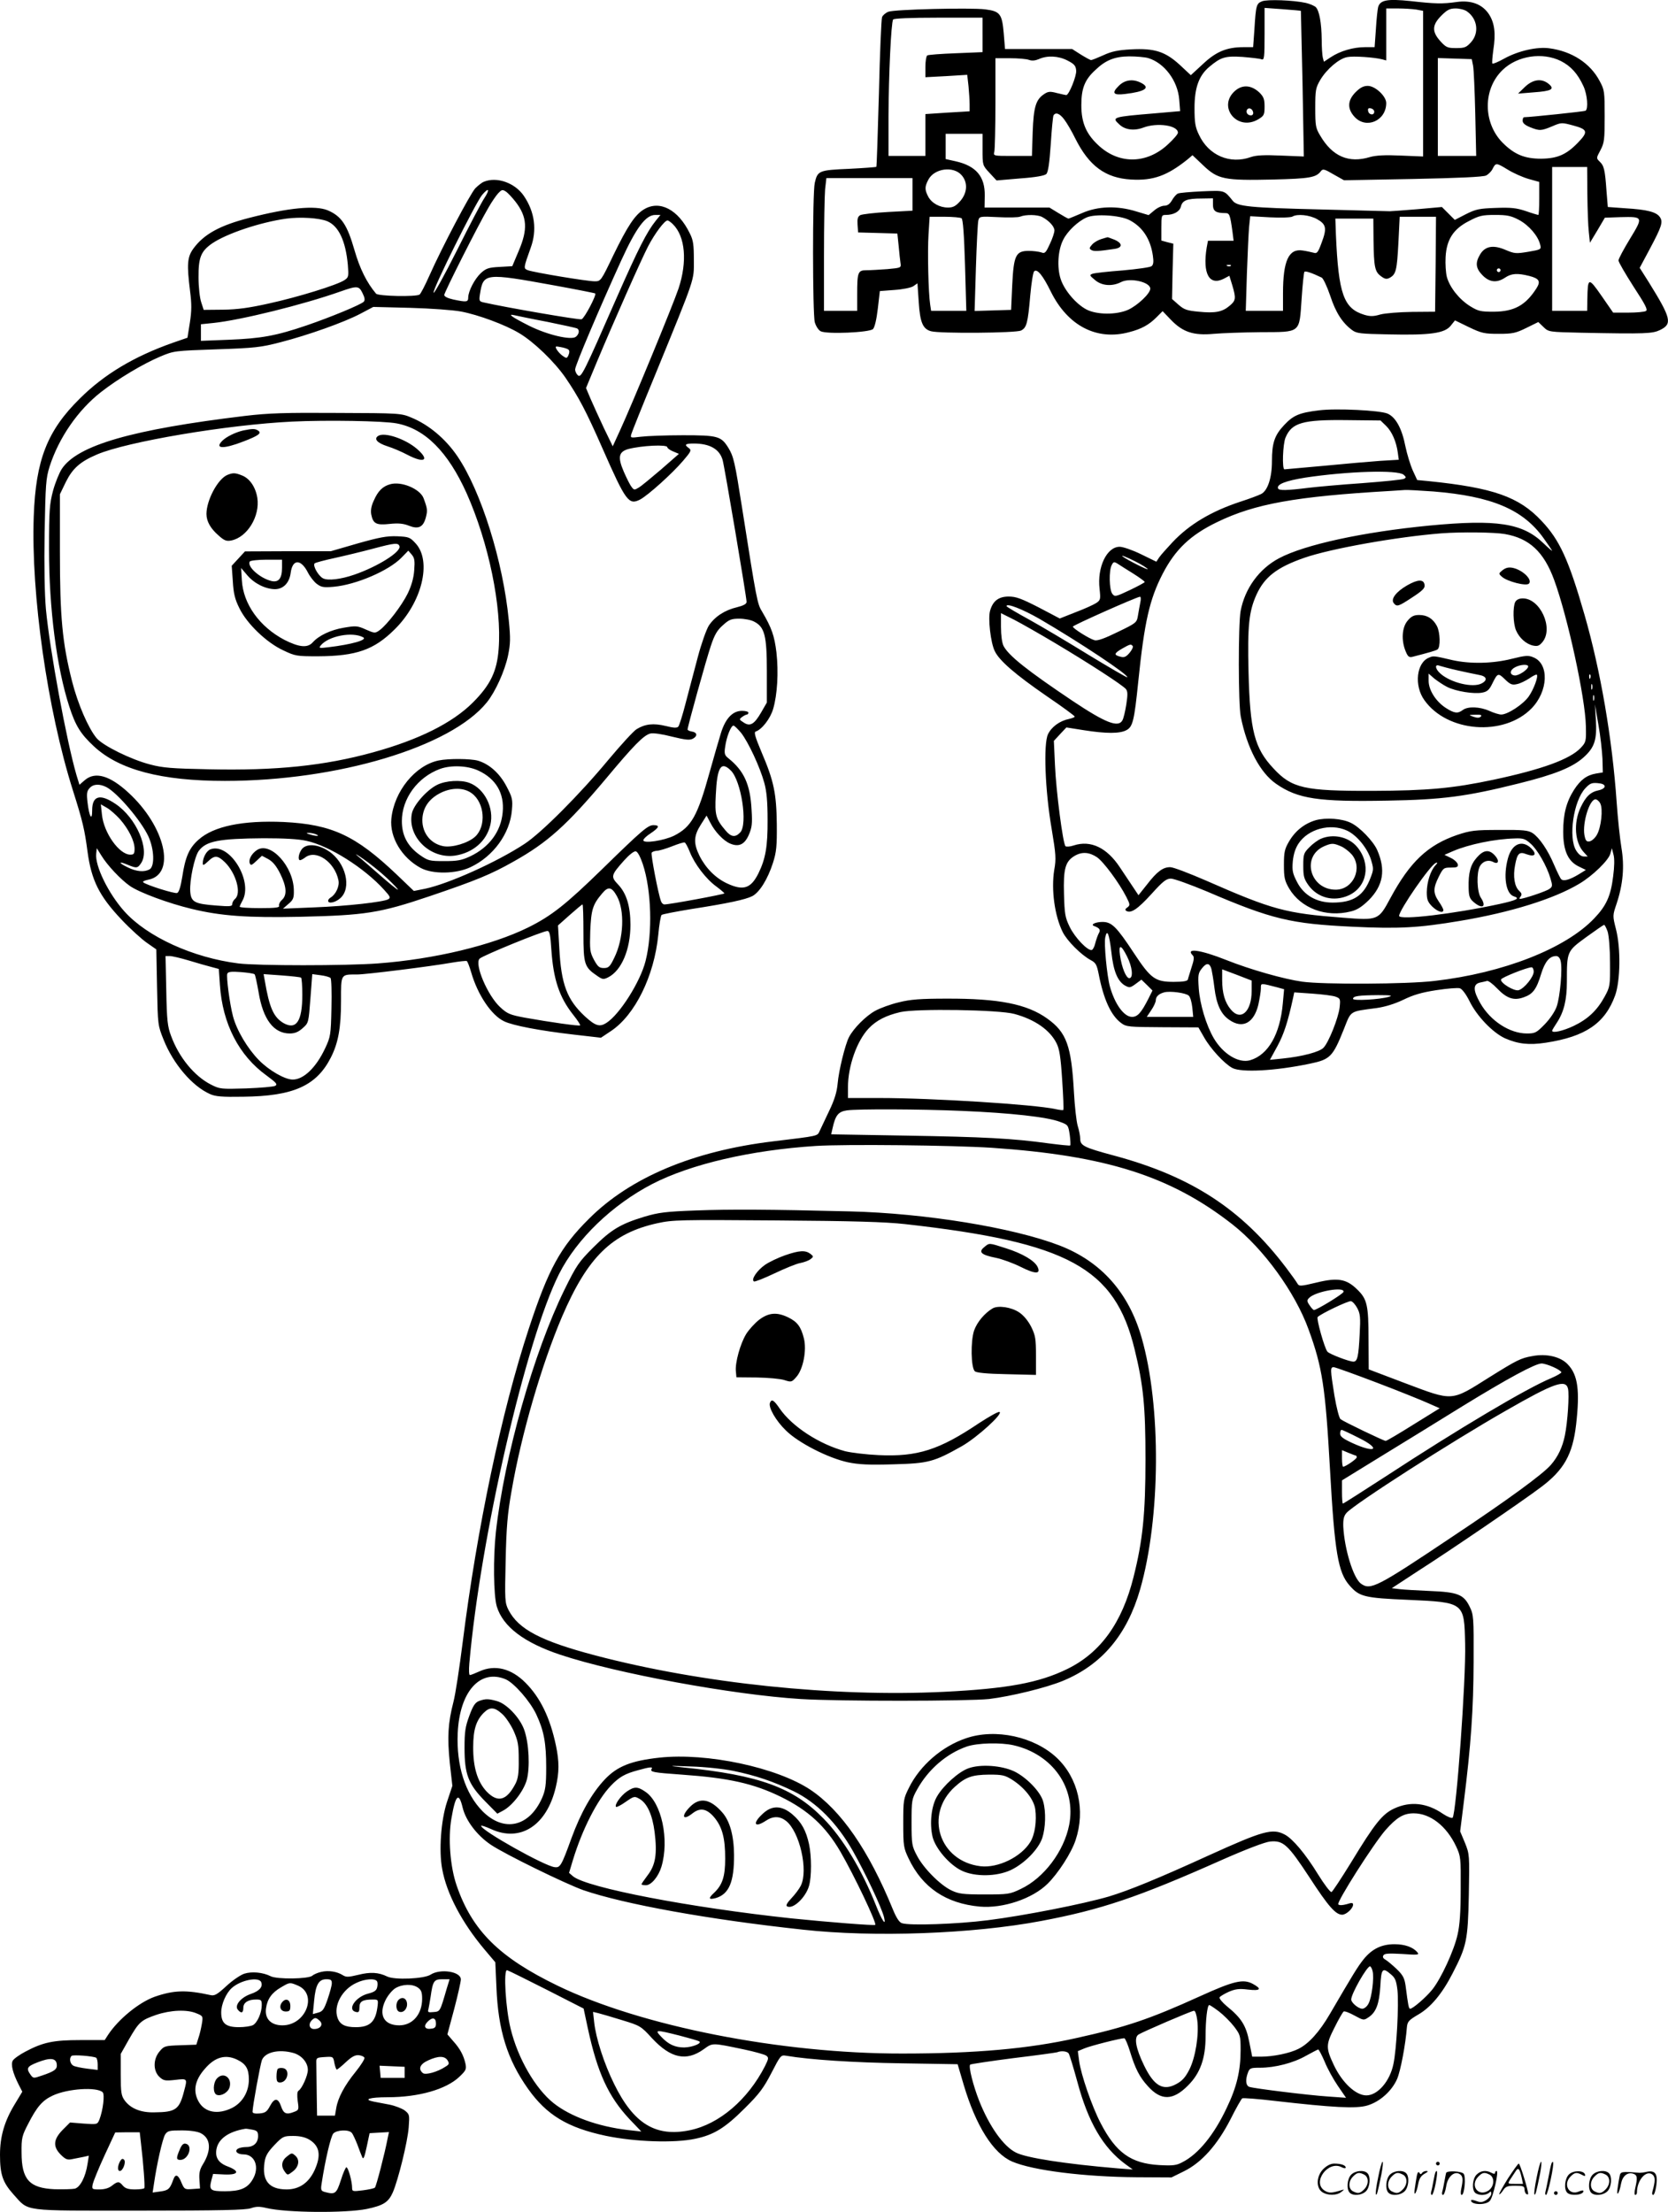 <svg version="1.0" xmlns="http://www.w3.org/2000/svg"
  viewBox="0 0 904.855 1199.771"
 preserveAspectRatio="xMidYMid meet">
<g transform="translate(-1,1200.585) scale(0.1,-0.1)"
fill="#000000" stroke="none">
<path d="M6857 11999 c-31 -12 -34 -21 -42 -151 l-7 -98 -52 0 c-91 0 -149
-24 -221 -92 l-65 -60 -60 56 c-79 72 -136 91 -265 84 -71 -4 -105 -11 -150
-32 -31 -14 -61 -26 -66 -26 -5 0 -30 14 -56 30 l-47 30 -182 0 -182 0 -7 86
c-9 104 -20 119 -100 129 -80 10 -495 0 -526 -13 -15 -6 -30 -19 -34 -29 -4
-10 -12 -196 -17 -413 -6 -217 -12 -397 -14 -399 -2 -2 -69 -7 -149 -11 -162
-7 -170 -10 -185 -76 -13 -55 -12 -710 0 -756 6 -21 20 -43 32 -49 33 -17 264
-7 284 12 9 10 19 51 26 111 l11 95 79 6 c45 3 89 12 102 20 l23 16 7 -102 c7
-110 22 -146 67 -158 46 -13 462 -10 488 4 30 15 37 39 50 191 6 66 15 124 21
130 16 16 47 -21 91 -111 92 -185 249 -266 424 -219 67 17 108 40 148 80 l34
34 46 -48 c64 -66 122 -85 231 -75 45 4 158 8 253 9 222 1 211 -8 224 181 5
76 12 142 15 146 4 7 40 -5 94 -31 8 -4 29 -48 46 -98 30 -92 66 -147 118
-186 25 -19 44 -21 201 -24 223 -5 301 6 334 46 l24 30 76 -37 c69 -33 84 -36
161 -36 76 0 93 4 150 32 l65 32 28 -27 c28 -27 29 -27 205 -31 353 -7 386 -5
428 15 67 33 60 63 -61 258 l-50 79 54 101 c66 124 74 148 55 175 -19 27 -69
40 -186 47 l-96 7 -7 86 c-8 117 -14 139 -37 160 -19 19 -19 19 4 62 21 40 23
57 23 184 0 133 -1 143 -27 191 -51 97 -151 162 -274 178 -66 9 -168 -14 -244
-56 -32 -18 -61 -30 -64 -27 -3 3 0 36 5 74 14 90 7 146 -24 194 -36 54 -96
77 -175 66 -77 -11 -117 -10 -250 5 -126 13 -165 6 -176 -33 -3 -12 -9 -66
-12 -119 l-7 -98 -52 0 c-64 0 -135 -21 -185 -54 l-38 -25 -6 22 c-3 12 -6 56
-6 97 -1 92 -13 157 -32 177 -9 8 -33 18 -54 23 -68 15 -208 20 -237 9z m210
-52 c0 -1 4 -179 9 -396 l7 -394 -124 5 c-91 4 -134 2 -163 -8 -114 -41 -230
9 -282 121 -20 41 -24 66 -24 145 0 110 24 176 80 223 63 53 86 60 181 54 47
-4 94 -9 103 -13 14 -5 16 9 16 136 l0 143 97 -7 c54 -4 99 -8 100 -9z m626 7
l37 -7 0 -395 0 -395 -121 5 c-87 4 -135 1 -167 -8 -115 -35 -204 3 -270 116
-25 41 -27 54 -27 150 0 96 2 109 27 152 35 59 102 116 146 124 34 7 147 -1
190 -12 l22 -6 0 141 0 141 63 0 c34 0 79 -3 100 -6z m275 -10 c57 -40 67
-116 23 -166 -26 -29 -35 -33 -81 -33 -47 0 -55 3 -86 37 -47 52 -46 88 5 139
32 32 46 39 78 39 21 0 49 -7 61 -16z m-2628 -127 l0 -94 -145 -6 c-80 -3
-149 -8 -155 -12 -5 -3 -10 -31 -10 -62 l0 -56 114 6 113 7 7 -62 c3 -33 6
-78 6 -99 l0 -37 -120 -7 -120 -8 0 -113 0 -114 -100 0 -100 0 0 218 c1 223
14 504 25 522 4 6 94 10 246 10 l239 0 0 -93z m460 -139 c37 -19 46 -28 48
-55 3 -28 -39 -133 -54 -133 -3 0 -25 5 -50 11 -37 10 -48 9 -69 -5 -46 -30
-58 -70 -63 -208 l-4 -128 -105 0 c-104 0 -105 0 -99 23 3 12 6 131 6 265 l0
242 79 0 c44 0 90 -4 103 -9 16 -6 34 -4 53 4 46 21 106 18 155 -7z m438 13
c88 -26 161 -123 169 -225 l5 -63 -138 -12 c-229 -19 -235 -21 -192 -60 31
-30 81 -36 131 -17 75 28 187 12 187 -28 0 -8 -25 -37 -56 -65 -112 -103 -258
-107 -368 -10 -72 64 -100 126 -100 224 0 91 18 138 76 191 56 54 105 73 183
74 39 0 85 -4 103 -9z m2239 -16 c55 -28 92 -69 123 -137 21 -45 27 -123 11
-133 -8 -4 -293 -34 -333 -35 -5 0 -8 -9 -8 -19 0 -13 13 -24 40 -35 52 -21
61 -20 121 5 49 21 51 21 114 4 78 -21 82 -34 25 -93 -63 -65 -111 -86 -200
-87 -90 0 -145 23 -209 87 -107 109 -107 292 1 395 80 77 216 97 315 48z
m-476 -25 c4 -19 9 -137 12 -262 l5 -228 -104 0 -104 0 0 265 0 266 92 -3 92
-3 7 -35z m-2218 -292 c14 -18 41 -64 60 -103 75 -150 164 -215 303 -223 120
-7 196 21 306 109 l27 23 59 -56 c79 -75 113 -82 378 -76 201 5 234 11 260 46
10 13 19 11 68 -18 l57 -32 374 7 c246 5 382 11 397 19 12 6 28 22 34 34 18
36 20 36 81 -1 32 -20 84 -43 116 -52 l57 -16 0 -90 c0 -49 -2 -89 -5 -89 -3
0 -34 9 -68 21 -51 17 -80 20 -163 17 -90 -3 -108 -7 -162 -34 l-60 -31 -35
35 -35 35 -134 -12 c-73 -6 -140 -11 -148 -11 -8 0 -183 5 -387 10 -369 9
-441 16 -465 46 -48 59 -42 57 -167 52 -64 -3 -123 -8 -131 -12 -8 -3 -23 -20
-32 -36 -12 -21 -25 -30 -42 -30 -13 0 -38 -11 -55 -26 l-30 -25 -67 20 c-103
32 -208 29 -294 -9 -38 -16 -71 -30 -74 -30 -3 0 -28 14 -54 30 l-49 30 -176
0 -176 0 1 64 c2 104 -47 162 -158 187 l-54 12 0 69 0 68 100 0 100 0 0 -85
c0 -86 0 -86 38 -127 l38 -41 128 11 c85 6 133 15 142 24 10 10 17 59 24 161
5 81 12 152 15 157 12 19 34 10 58 -22z m2838 -405 c1 -82 4 -174 8 -206 l6
-58 41 68 40 68 85 3 c124 3 124 2 51 -118 -34 -56 -62 -108 -62 -117 0 -9 37
-72 81 -141 64 -98 79 -126 68 -133 -8 -5 -51 -9 -96 -9 l-82 0 -63 91 c-71
102 -75 101 -77 -18 l-1 -63 -95 0 -95 0 0 390 0 390 95 0 95 0 1 -147z
m-3394 102 c34 -39 31 -95 -8 -140 -24 -27 -39 -35 -66 -35 -46 0 -89 24 -108
60 -19 37 -19 53 1 91 32 62 137 76 181 24z m-267 -104 l0 -88 -132 -7 c-73
-4 -140 -12 -151 -17 -14 -8 -17 -20 -15 -52 l3 -42 107 -3 106 -3 7 -67 c3
-37 8 -79 10 -93 4 -26 3 -26 -72 -33 -42 -3 -93 -6 -113 -6 -46 0 -50 -10
-50 -132 l0 -88 -90 0 -90 0 0 299 c0 164 3 326 6 360 l7 61 233 0 234 0 0
-89z m1630 -55 c0 -35 15 -46 67 -46 23 0 26 -8 39 -102 l6 -48 -70 0 -69 0
-7 -37 c-23 -142 14 -209 93 -169 l30 16 16 -52 c21 -71 19 -83 -15 -111 -39
-33 -77 -41 -167 -32 -64 6 -79 11 -110 38 l-35 31 3 150 4 150 -32 8 -33 9 0
69 c0 67 1 70 24 70 43 0 75 18 82 45 8 34 33 44 112 44 l62 1 0 -34z m-927
-67 c38 -20 67 -52 67 -73 0 -12 -11 -45 -25 -74 -22 -48 -27 -53 -47 -45 -13
4 -43 8 -67 8 -71 0 -82 -24 -90 -187 l-6 -133 -99 -3 -99 -3 7 233 c4 128 10
244 13 257 6 23 7 24 107 19 56 -3 110 -2 121 3 30 12 93 11 118 -2z m474 -17
c71 -37 114 -102 127 -193 5 -33 3 -49 -7 -57 -7 -6 -78 -16 -157 -23 -79 -6
-152 -14 -163 -18 -18 -7 -17 -9 13 -34 37 -32 94 -36 142 -11 49 25 158 0
158 -36 0 -26 -68 -90 -119 -114 -64 -29 -171 -28 -227 1 -57 30 -120 104
-140 165 -21 64 -15 158 14 214 23 46 79 99 126 120 45 21 180 13 233 -14z
m1018 5 c50 -28 54 -50 24 -129 -19 -52 -25 -59 -43 -53 -12 3 -38 9 -59 12
-76 12 -107 -55 -107 -232 l0 -95 -101 0 -101 0 6 198 c4 108 9 224 12 256 l6
59 107 -6 c59 -3 114 -1 122 4 26 16 93 9 134 -14z m1095 -4 c54 -29 104 -87
115 -134 7 -26 5 -27 -65 -39 -66 -11 -75 -10 -122 10 -67 29 -111 21 -138
-23 -28 -46 -25 -76 12 -114 38 -39 78 -43 123 -13 34 23 67 25 131 9 54 -14
63 -29 39 -67 -59 -92 -120 -126 -231 -127 -73 0 -85 3 -129 30 -59 37 -110
101 -126 158 -6 23 -9 71 -7 108 5 95 42 153 127 196 55 29 72 33 141 33 65 0
86 -4 130 -27z m-3024 9 c8 -5 14 -89 19 -254 l7 -248 -95 0 -96 0 -5 33 c-10
65 -15 289 -9 381 l6 96 81 0 c45 0 86 -4 92 -8z m2572 -249 l-3 -258 -125 -1
c-70 -1 -145 -7 -172 -14 -37 -11 -55 -11 -86 -2 -113 34 -141 112 -155 435
l-3 87 103 0 103 0 1 -117 c2 -145 7 -171 40 -195 21 -16 31 -18 48 -9 34 19
39 40 47 189 l7 142 99 0 98 0 -2 -257z m-1111 -9 c-3 -3 -12 -4 -19 -1 -8 3
-5 6 6 6 11 1 17 -2 13 -5z m1463 -24 c0 -5 -4 -10 -10 -10 -5 0 -10 5 -10 10
0 6 5 10 10 10 6 0 10 -4 10 -10z M6712 11515 c-102 -86 10 -226 126 -155 29
18 32 24 32 68 0 40 -5 53 -28 76 -43 40 -90 44 -130 11z m96 -118 c2 -10 -3
-17 -12 -17 -18 0 -29 16 -21 31 9 14 29 6 33 -14z M7364 11506 c-45 -45 -46
-91 -5 -135 63 -67 171 -20 171 76 0 37 -60 93 -100 93 -23 0 -41 -9 -66 -34z
m101 -106 c0 -22 -29 -18 -33 3 -3 14 1 18 15 15 10 -2 18 -10 18 -18z M6079
11540 c-40 -39 -30 -52 34 -44 110 13 140 34 86 61 -43 22 -88 16 -120 -17z
M8282 11534 l-37 -36 85 7 c97 7 116 17 81 46 -38 31 -85 25 -129 -17z M5984
10709 c-17 -5 -39 -18 -49 -29 -16 -18 -17 -23 -5 -30 14 -9 40 -7 128 6 43 7
42 31 -3 50 -19 7 -36 14 -37 13 -2 0 -17 -5 -34 -10z M2635 11020 c-11 -4
-32 -21 -47 -36 -28 -31 -180 -319 -249 -474 -23 -52 -47 -98 -53 -102 -20
-13 -224 -9 -236 5 -50 59 -88 135 -117 236 -40 139 -71 184 -145 216 -68 28
-213 14 -426 -41 -160 -41 -247 -89 -304 -168 -32 -45 -35 -84 -17 -229 9 -69
9 -107 -1 -171 l-13 -82 -81 -28 c-209 -74 -370 -170 -502 -301 -178 -175
-240 -334 -251 -640 -15 -423 74 -1048 212 -1485 54 -170 64 -214 80 -335 21
-154 63 -239 183 -366 49 -52 112 -109 140 -128 l50 -35 4 -205 c4 -204 4
-207 36 -286 52 -130 154 -250 250 -293 30 -14 65 -17 182 -15 271 3 397 59
475 213 40 79 55 161 55 306 0 149 -3 144 87 144 48 0 400 44 513 64 41 7 78
11 82 9 4 -2 15 -30 24 -61 35 -122 110 -234 179 -266 47 -23 195 -51 377 -72
l148 -17 54 36 c131 87 235 299 257 522 5 55 13 103 18 108 4 4 77 18 162 32
199 31 292 51 330 70 40 21 84 93 112 180 19 59 22 91 21 210 -2 167 -16 235
-82 389 -37 88 -43 111 -32 114 33 11 79 70 94 122 23 77 30 200 18 307 -11
91 -26 133 -77 220 -27 43 -30 59 -110 568 -38 242 -45 275 -74 322 -39 63
-57 68 -246 68 -93 0 -196 -4 -228 -8 -58 -7 -58 -7 -52 15 4 13 61 156 128
318 223 545 211 511 211 625 0 83 -3 108 -22 145 -63 130 -164 182 -249 130
-48 -29 -88 -89 -165 -247 -68 -142 -69 -143 -102 -143 -42 0 -329 48 -362 60
-25 10 -25 10 15 122 35 96 22 194 -37 281 -48 71 -147 106 -217 77z m3 -88
c-14 -20 -81 -148 -148 -282 -68 -135 -125 -239 -128 -232 -6 18 228 488 263
530 36 43 45 33 13 -16z m169 -21 c63 -82 67 -149 17 -266 l-35 -83 -69 -4
c-60 -3 -73 -8 -101 -33 -35 -33 -68 -98 -69 -132 0 -26 -8 -27 -80 -12 -31 7
-50 16 -50 25 0 14 185 381 240 474 17 30 41 65 53 78 18 19 23 21 41 9 12 -8
35 -33 53 -56z m760 -103 c-48 -60 -94 -150 -212 -418 -179 -408 -192 -435
-210 -420 -8 7 -15 21 -15 32 0 22 133 334 251 593 81 177 132 245 184 245
l28 0 -26 -32z m-1782 -2 c62 -26 100 -106 112 -237 5 -63 4 -68 -19 -83 -39
-26 -252 -92 -408 -126 -107 -24 -172 -33 -250 -34 l-105 -1 -13 40 c-8 22
-15 83 -15 135 -1 109 13 143 73 185 79 54 261 115 403 135 76 10 178 4 222
-14z m1876 -17 c67 -67 78 -203 30 -348 -31 -92 -253 -630 -318 -771 l-39 -85
-48 99 c-26 55 -58 126 -72 158 l-25 59 59 142 c90 215 240 554 278 627 36 69
89 140 105 140 5 0 18 -9 30 -21z m-646 -331 c121 -22 222 -42 224 -44 8 -8
-58 -134 -74 -140 -11 -5 -416 65 -534 92 -21 5 -23 9 -17 46 18 113 27 114
401 46z m-1038 -43 c12 -24 14 -38 6 -46 -16 -16 -180 -84 -309 -128 -167 -57
-247 -71 -421 -78 l-153 -6 0 45 0 45 68 7 c146 15 486 99 687 170 94 33 102
32 122 -9z m534 -99 c95 -18 240 -72 315 -117 81 -48 192 -156 251 -241 73
-107 112 -181 203 -388 125 -284 141 -305 202 -274 42 22 175 141 235 212 42
49 45 56 30 67 -27 19 -20 25 27 25 86 0 139 -30 156 -89 11 -39 130 -744 130
-770 0 -11 -16 -20 -52 -29 -65 -15 -121 -51 -153 -100 -13 -21 -40 -96 -60
-172 -20 -74 -49 -187 -66 -250 -16 -63 -34 -119 -39 -125 -7 -9 -25 -8 -69 3
-66 16 -111 11 -157 -17 -17 -10 -86 -86 -154 -167 -155 -187 -363 -396 -455
-456 -149 -98 -411 -216 -539 -243 l-61 -12 -94 90 c-222 211 -351 271 -611
284 -223 10 -382 -23 -463 -96 -51 -45 -72 -94 -88 -200 -9 -55 -18 -85 -28
-89 -14 -5 -167 43 -184 58 -5 4 7 10 27 14 153 29 93 289 -108 473 -100 92
-179 115 -235 68 l-30 -26 -16 52 c-53 181 -145 678 -166 901 -7 80 -10 232
-7 415 5 262 7 294 27 358 50 156 154 307 280 405 91 71 226 152 321 192 74
31 77 31 305 39 208 7 241 11 345 38 152 39 348 109 435 155 l70 37 200 -5
c110 -3 234 -12 276 -20z m468 -56 c84 -17 157 -33 162 -36 14 -8 11 -30 -7
-45 -25 -20 -155 10 -256 61 -91 46 -118 65 -78 56 14 -3 94 -20 179 -36z
m115 -151 c6 -5 6 -16 0 -29 -8 -19 -11 -19 -31 -5 -13 9 -27 25 -33 35 -10
18 -8 19 22 13 18 -3 37 -9 42 -14z m536 -529 c0 -5 14 -16 32 -23 l31 -13
-96 -84 c-54 -46 -108 -91 -122 -99 -23 -14 -26 -14 -39 4 -9 11 -27 48 -42
82 -34 79 -28 108 24 123 72 19 212 26 212 10z m471 -946 c57 -29 69 -76 69
-269 l0 -170 -30 -52 c-38 -66 -61 -80 -96 -56 -25 16 -25 17 -8 30 10 7 21
13 26 13 4 0 8 5 8 10 0 6 -16 10 -35 10 -50 0 -89 -40 -114 -120 -11 -36 -39
-132 -62 -215 -65 -235 -98 -294 -192 -342 -55 -27 -167 -44 -167 -25 0 7 18
24 40 38 46 31 51 44 15 44 -30 0 -61 -26 -280 -240 -195 -190 -273 -252 -400
-315 -197 -97 -508 -172 -815 -195 -175 -13 -652 -13 -757 0 -246 31 -494 144
-618 282 -87 97 -161 248 -153 314 l3 29 25 -40 c33 -54 106 -131 155 -165 52
-36 209 -94 334 -124 160 -39 306 -49 591 -43 350 8 430 20 699 111 254 86
334 119 456 188 186 104 290 198 502 450 150 180 205 236 241 245 16 4 64 -3
118 -17 74 -18 95 -20 113 -11 27 15 23 35 -7 39 -12 2 -22 7 -22 11 0 15 100
376 126 453 20 60 34 85 65 112 34 31 46 36 90 36 27 0 64 -7 80 -16z m-71
-603 c40 -51 103 -187 126 -271 13 -46 18 -104 18 -200 1 -145 -11 -213 -50
-292 -41 -82 -82 -95 -170 -54 -62 29 -115 82 -149 149 -34 69 -32 109 7 170
l31 49 20 -38 c25 -50 72 -99 108 -114 47 -20 78 -5 101 47 17 40 20 60 15
137 -7 137 -41 211 -126 279 -20 16 -23 25 -17 63 7 52 31 114 45 114 5 0 23
-18 41 -39z m-55 -205 c56 -56 92 -290 51 -335 -27 -29 -50 -26 -80 10 -53 62
-59 84 -53 193 7 151 28 186 82 132z m-3387 -90 c60 -32 187 -181 227 -267 32
-70 35 -163 6 -179 -30 -16 -71 -12 -118 11 -52 25 -52 36 0 14 48 -20 54 -19
73 10 48 73 -27 245 -139 320 -84 57 -127 45 -127 -34 0 -62 -16 -36 -25 41
-6 49 -4 63 11 79 20 23 55 24 92 5z m73 -174 c47 -54 79 -118 79 -160 0 -27
-4 -32 -23 -32 -60 0 -144 118 -154 217 l-6 56 33 -19 c18 -10 50 -39 71 -62z
m1064 -82 c25 -11 -1 -11 -35 0 -20 6 -21 8 -5 8 11 0 29 -3 40 -8z m-53 -35
c123 -26 315 -147 422 -266 33 -36 36 -43 22 -51 -27 -15 -223 -37 -401 -44
l-170 -7 30 26 c26 22 30 32 29 74 -2 130 -127 266 -200 218 -29 -19 -47 -52
-39 -72 5 -13 11 -11 36 13 l30 28 34 -18 c25 -14 44 -37 65 -79 35 -71 38
-116 10 -142 -12 -10 -18 -25 -16 -32 4 -10 -18 -13 -104 -13 -61 0 -110 3
-110 8 1 4 7 18 15 32 60 106 -70 317 -173 279 -22 -8 -42 -45 -42 -77 0 -12
7 -9 28 11 36 35 53 34 93 -5 60 -60 90 -168 54 -198 -8 -7 -15 -19 -15 -28 0
-13 -13 -14 -87 -8 -118 9 -137 19 -141 77 -4 60 23 187 46 219 40 54 109 67
352 69 109 0 188 -4 232 -14z m2080 -60 c26 -66 88 -147 143 -187 24 -18 44
-35 45 -38 0 -5 -302 -61 -326 -60 -7 0 -15 8 -18 17 -15 38 -56 254 -51 263
3 6 16 10 28 11 12 0 49 11 82 24 33 13 64 23 69 21 5 -1 17 -24 28 -51z
m-1643 -142 c36 -34 63 -62 59 -63 -4 0 -47 35 -96 78 -48 42 -103 90 -122
105 -19 16 -6 9 29 -15 35 -24 94 -71 130 -105z m1388 76 c47 -141 54 -373 15
-526 -28 -112 -141 -291 -213 -336 -36 -23 -59 -16 -115 35 -98 91 -130 174
-140 373 l-7 121 64 57 c35 31 66 57 69 57 3 0 5 -69 5 -154 0 -171 5 -186 74
-233 30 -21 35 -21 61 -8 72 37 120 151 120 284 0 100 -21 170 -66 218 -42 44
-40 51 31 131 28 31 54 52 64 50 10 -2 24 -28 38 -69z m-141 -173 c44 -78 38
-231 -14 -336 -23 -48 -31 -55 -56 -55 -25 0 -33 7 -54 45 -22 42 -23 53 -20
155 5 116 13 144 64 204 33 40 52 37 80 -13z m-355 -291 c11 -162 43 -258 118
-353 24 -30 41 -56 38 -58 -5 -5 -162 17 -301 42 -80 15 -94 21 -133 57 -68
63 -141 234 -111 263 17 17 348 152 368 150 12 -1 16 -23 21 -101z m-1967 -59
c45 -14 99 -29 122 -35 l41 -11 6 -87 c14 -210 103 -383 253 -491 53 -39 61
-48 47 -56 -9 -5 -80 -11 -158 -14 -135 -4 -142 -4 -191 21 -90 46 -173 147
-216 264 -19 50 -23 84 -26 246 l-4 187 23 0 c13 0 59 -11 103 -24z m357 -75
c4 -3 13 -48 22 -98 24 -147 82 -223 169 -223 27 0 47 8 70 29 32 28 32 29 42
161 l10 132 45 -6 c25 -3 49 -10 54 -15 5 -5 7 -78 5 -163 -3 -146 -5 -156
-34 -218 -49 -105 -117 -170 -176 -170 -43 0 -129 50 -183 105 -62 63 -121
162 -141 238 -18 68 -37 214 -31 231 4 11 22 13 74 9 37 -3 71 -8 74 -12z
m252 -18 c4 -2 7 -45 7 -94 0 -143 -33 -192 -103 -152 -53 32 -76 83 -101 232
l-6 33 98 -7 c53 -4 100 -9 105 -12z M1340 9750 c-614 -74 -910 -159 -995
-288 -13 -20 -35 -73 -47 -117 -19 -72 -22 -104 -22 -320 0 -319 41 -640 110
-852 34 -105 62 -149 134 -216 137 -127 365 -187 710 -187 611 0 1226 184
1421 426 46 57 97 169 115 254 13 64 14 92 4 192 -31 319 -150 699 -278 888
-65 96 -156 172 -251 211 -54 23 -65 24 -401 25 -282 2 -373 -1 -500 -16z
m823 -41 c153 -29 277 -154 378 -378 120 -269 192 -617 174 -846 -9 -121 -45
-195 -140 -290 -111 -111 -294 -202 -541 -270 -264 -73 -527 -100 -891 -92
-200 4 -251 8 -318 26 -105 27 -256 102 -291 143 -45 54 -102 186 -133 308
-53 209 -66 349 -66 700 l0 315 33 68 c36 72 77 109 169 148 162 69 705 161
1058 178 185 9 498 4 568 -10z M1330 9671 c-40 -9 -91 -33 -114 -56 -44 -44 6
-46 114 -4 84 32 102 46 79 60 -16 10 -29 10 -79 0z M2061 9641 c-24 -16 -5
-38 51 -56 29 -9 78 -30 108 -46 92 -48 123 -30 53 31 -63 55 -178 94 -212 71z
M1244 9430 c-52 -21 -114 -137 -114 -212 0 -40 22 -79 66 -117 30 -27 42 -32
68 -27 87 17 157 131 142 231 -9 57 -40 104 -81 121 -39 16 -51 16 -81 4z
M2126 9379 c-40 -11 -66 -37 -88 -88 -14 -29 -18 -54 -14 -76 10 -50 27 -59
100 -51 48 5 75 2 105 -10 51 -20 77 -8 91 45 10 38 9 47 -12 104 -19 51 -121
94 -182 76z M1950 9058 l-145 -42 -233 0 -233 -1 -36 -39 -36 -39 6 -84 c4
-67 11 -97 36 -147 41 -84 147 -186 238 -228 65 -31 73 -32 188 -32 208 1 304
35 415 145 149 146 204 370 115 467 -31 34 -37 36 -101 39 -56 2 -97 -6 -214
-39z m227 -15 c10 -30 -117 -110 -244 -154 -75 -26 -145 -34 -171 -20 -26 14
-57 70 -45 81 4 4 53 17 108 29 55 12 150 35 210 51 116 31 136 33 142 13z
m80 -131 c-3 -42 -15 -83 -35 -125 -33 -67 -111 -168 -152 -199 -25 -18 -27
-18 -75 3 -46 21 -55 21 -120 10 -71 -12 -135 -42 -169 -80 -28 -31 -74 -26
-153 14 -135 71 -224 195 -231 324 l-4 66 33 -39 c38 -45 98 -75 150 -76 46 0
79 34 86 89 10 75 55 76 93 2 11 -22 32 -49 47 -61 25 -19 36 -22 93 -17 122
11 299 87 368 158 l37 38 19 -22 c15 -18 17 -33 13 -85z m-717 15 c0 -58 -18
-81 -56 -73 -62 14 -136 79 -119 106 3 5 43 10 91 10 l84 0 0 -43z m440 -378
c26 -14 -63 -39 -189 -54 -49 -6 -53 -5 -41 10 42 51 171 76 230 44z M2390
7881 c-127 -26 -242 -167 -257 -316 -10 -101 57 -212 159 -267 65 -35 192 -33
270 4 124 58 215 183 225 310 5 57 2 69 -29 128 -37 71 -94 122 -156 140 -41
11 -158 12 -212 1z m215 -55 c95 -44 142 -123 132 -226 -9 -104 -73 -190 -176
-239 -47 -22 -70 -26 -141 -26 -82 0 -88 2 -135 35 -65 47 -95 105 -95 182 0
122 85 238 207 283 61 22 150 18 208 -9z M2382 7749 c-57 -28 -130 -111 -138
-157 -24 -126 101 -247 235 -227 97 15 170 78 191 166 22 91 -31 197 -113 228
-47 18 -128 13 -175 -10z m187 -46 c70 -51 80 -178 19 -235 -38 -35 -124 -61
-173 -52 -74 14 -121 80 -113 158 7 60 41 103 102 133 60 28 123 27 165 -4z
M1646 7398 c-17 -24 -21 -58 -8 -58 5 0 17 7 28 15 59 45 160 -25 180 -124 7
-31 -14 -77 -43 -94 -7 -4 -13 -12 -13 -17 0 -18 39 -10 65 13 65 55 31 195
-62 256 -59 39 -123 43 -147 9z M7165 9780 c-107 -13 -139 -27 -188 -79 -53
-56 -67 -98 -67 -197 0 -90 -23 -160 -59 -178 -14 -7 -64 -26 -111 -41 -158
-52 -278 -123 -370 -221 -31 -33 -63 -69 -72 -82 l-15 -23 -84 41 c-45 22 -97
40 -115 40 -70 0 -123 -111 -109 -229 6 -56 5 -60 -18 -76 -14 -9 -64 -32
-112 -50 l-86 -34 -114 60 c-94 48 -123 59 -163 59 -55 0 -86 -24 -101 -77
-12 -41 3 -173 25 -218 24 -52 111 -127 282 -245 84 -57 152 -107 152 -111 0
-4 -14 -9 -31 -13 -50 -10 -95 -43 -114 -83 -25 -53 -16 -304 20 -513 23 -138
25 -163 14 -223 -17 -107 2 -248 46 -337 24 -48 100 -124 152 -152 27 -14 33
-25 43 -75 27 -139 67 -226 123 -267 27 -20 42 -21 223 -22 l195 -1 31 -54
c35 -62 110 -143 153 -166 49 -26 234 -16 420 23 111 23 125 37 185 187 41
103 28 95 178 115 48 7 99 23 145 45 53 26 100 40 179 52 59 9 117 14 128 10
12 -4 33 -32 52 -70 39 -80 125 -170 192 -201 71 -31 130 -38 222 -24 215 33
321 105 376 257 28 79 31 256 4 360 -18 71 -18 73 3 135 36 108 44 204 27 305
-8 48 -20 160 -26 248 -24 345 -87 712 -174 1015 -86 299 -135 407 -234 511
-122 130 -261 179 -611 215 l-63 6 -24 52 c-13 29 -31 88 -40 131 -19 97 -52
157 -96 177 -39 18 -280 30 -373 18z m364 -84 c32 -31 56 -86 64 -147 l5 -37
-101 -6 c-56 -4 -194 -16 -307 -27 -113 -10 -208 -19 -212 -19 -14 0 -9 139 6
173 34 80 93 97 333 94 l182 -2 30 -29z m95 -265 c14 -12 15 -16 3 -22 -7 -5
-110 -15 -228 -24 -118 -8 -248 -20 -289 -25 -120 -15 -163 -16 -167 -3 -8 22
42 41 147 58 232 35 501 43 534 16z m162 -91 c318 -26 487 -98 598 -254 25
-35 46 -66 46 -68 0 -2 -21 16 -48 42 -112 108 -252 130 -618 95 -361 -35
-675 -103 -815 -177 -108 -57 -186 -164 -209 -287 -13 -72 -13 -506 1 -573 34
-170 105 -304 192 -364 118 -82 230 -98 602 -91 299 5 429 22 713 93 194 48
292 87 353 142 60 54 73 96 66 207 l-5 80 19 -110 c11 -60 20 -144 22 -185 l2
-74 -37 -6 c-51 -9 -84 -34 -119 -88 -42 -66 -59 -132 -59 -227 0 -103 26
-161 84 -189 l39 -19 -39 -24 c-48 -29 -82 -39 -95 -26 -5 5 -22 40 -38 77
-34 81 -80 148 -117 173 -24 15 -49 18 -179 17 -136 0 -157 -3 -230 -27 -160
-55 -256 -146 -362 -342 -65 -121 -66 -122 -258 -107 -311 24 -380 42 -744
202 -90 39 -176 72 -192 72 -39 1 -72 -23 -126 -93 l-47 -59 -28 42 c-16 24
-48 72 -72 108 -71 108 -159 150 -251 120 -20 -7 -41 -8 -45 -4 -14 14 -51
299 -57 440 l-6 131 34 37 34 36 95 -15 c121 -19 194 -19 230 0 35 18 43 50
65 265 33 322 61 445 132 583 69 133 151 211 296 281 204 99 424 139 942 169
28 2 62 4 76 5 14 1 84 -3 155 -8z m388 -231 c132 -23 211 -96 267 -249 74
-202 169 -642 172 -792 2 -83 1 -88 -28 -119 -58 -61 -207 -116 -475 -173
-218 -46 -354 -59 -655 -60 -370 -1 -437 14 -537 122 -103 110 -127 204 -135
523 -6 250 2 328 43 419 44 96 110 148 259 200 143 50 503 114 745 133 105 8
288 6 344 -4z m-2004 -149 c32 -16 62 -35 66 -41 5 -9 -114 51 -135 68 -15 11
18 -1 69 -27z m-13 -65 c35 -22 63 -43 63 -46 0 -3 -37 -23 -81 -44 -78 -37
-82 -37 -95 -20 -17 22 -19 128 -3 156 9 18 13 19 32 7 12 -8 50 -32 84 -53z
m39 -157 c-4 -18 -9 -50 -13 -72 -6 -37 -9 -40 -109 -88 -71 -35 -110 -49
-126 -45 -29 8 -118 64 -118 74 0 7 344 160 364 162 5 1 6 -14 2 -31z m-547
-89 c221 -129 487 -306 476 -317 -2 -2 -95 52 -207 120 -112 69 -258 156 -325
193 -68 37 -123 70 -123 73 0 18 88 -17 179 -69z m84 -131 c188 -112 368 -229
385 -250 10 -13 10 -30 2 -83 -6 -38 -15 -76 -21 -86 -22 -42 -92 -14 -269
104 -249 167 -348 246 -376 299 -8 16 -14 57 -14 103 l0 75 70 -35 c39 -20
139 -77 223 -127z m422 -17 c3 -5 -5 -22 -18 -37 -19 -22 -29 -26 -50 -20 -36
9 -34 18 11 44 42 24 48 26 57 13z m2482 -173 c-3 -8 -6 -5 -6 6 -1 11 2 17 5
13 3 -3 4 -12 1 -19z m10 -60 c-3 -7 -5 -2 -5 12 0 14 2 19 5 13 2 -7 2 -19 0
-25z m10 -60 c-3 -7 -5 -2 -5 12 0 14 2 19 5 13 2 -7 2 -19 0 -25z m58 -468
c0 -8 -14 -17 -33 -21 -44 -9 -70 -34 -98 -94 -39 -83 -31 -190 18 -242 l21
-23 -21 0 c-14 0 -29 12 -42 33 -43 70 -14 269 50 337 24 26 35 31 67 28 25
-2 38 -8 38 -18z m-24 -92 c16 -30 5 -130 -18 -170 -10 -18 -28 -34 -40 -36
-17 -3 -22 4 -28 35 -11 67 28 193 60 193 8 0 20 -10 26 -22z m-378 -218 c37
-32 88 -121 108 -189 12 -40 11 -45 -6 -57 -17 -13 -140 -54 -160 -54 -4 0 -2
6 4 13 8 11 6 18 -8 31 -25 23 -34 78 -22 139 12 65 23 75 63 59 45 -16 57 0
25 32 -50 49 -106 25 -127 -55 -26 -96 -11 -191 32 -205 36 -11 17 -21 -79
-42 -244 -53 -543 -89 -543 -64 0 31 169 276 199 287 11 5 11 1 -3 -14 -26
-29 -45 -89 -46 -144 0 -41 5 -53 29 -78 29 -28 61 -39 61 -19 0 5 -11 26 -25
46 -31 46 -31 72 0 134 24 48 27 50 66 50 33 0 40 3 37 18 -2 9 -18 25 -37 34
l-35 17 46 20 c86 37 227 66 335 69 45 2 57 -2 86 -28z m448 -178 c-13 -106
-37 -159 -102 -227 -155 -164 -494 -297 -867 -340 -151 -18 -602 -20 -718 -4
-99 14 -280 65 -413 118 -138 55 -223 67 -180 24 8 -8 6 -26 -7 -64 -9 -30
-19 -60 -20 -66 -2 -9 -26 -13 -77 -13 -100 0 -124 17 -215 155 -95 144 -121
170 -171 170 -38 0 -67 -14 -46 -22 30 -11 37 -21 26 -39 -6 -11 -14 -34 -19
-53 -4 -19 -13 -36 -19 -38 -21 -7 -92 67 -120 125 -25 51 -28 70 -31 178 -4
137 7 177 57 207 40 24 80 21 122 -7 36 -25 119 -137 159 -215 21 -41 21 -46
6 -57 -12 -8 -14 -14 -6 -19 25 -15 61 9 135 90 64 71 82 85 107 85 17 0 105
-32 196 -70 352 -151 454 -175 790 -191 253 -12 358 -6 584 32 274 46 508 119
645 201 73 43 160 128 169 164 l8 29 9 -35 c6 -22 5 -65 -2 -118z m-30 -299
c7 -22 13 -94 13 -168 1 -126 0 -132 -29 -185 -41 -75 -91 -122 -168 -159 -57
-27 -117 -41 -117 -26 0 3 12 23 26 44 38 58 54 124 54 221 0 166 0 166 104
242 50 36 94 67 98 67 3 1 12 -16 19 -36z m-2692 -112 c11 -103 34 -158 74
-181 24 -13 28 -13 58 9 l31 23 30 -29 30 -30 -22 -44 c-39 -77 -59 -99 -89
-99 -43 0 -93 68 -120 165 -16 58 -33 233 -25 267 10 47 21 20 33 -81z m85
-23 c29 -57 35 -118 12 -118 -17 0 -41 58 -50 123 -9 62 5 61 38 -5z m2352
-24 c11 -41 -3 -195 -21 -247 -10 -29 -37 -68 -65 -97 -45 -46 -52 -50 -97
-50 -93 0 -198 68 -253 165 -39 68 -40 102 -2 111 15 3 32 7 39 9 7 2 31 -16
55 -41 52 -54 90 -67 143 -48 50 17 70 43 95 126 21 68 46 98 82 98 11 0 20
-10 24 -26z m-1894 -45 c3 -13 11 -59 16 -101 11 -91 36 -145 82 -175 71 -49
132 -16 156 82 7 33 14 73 14 89 0 31 -4 30 90 6 l36 -10 -7 -77 c-15 -167
-79 -279 -177 -308 -62 -18 -147 33 -198 120 -41 71 -75 184 -81 270 -5 72 -3
83 17 108 25 32 42 31 52 -4z m1748 -14 c0 -28 -51 -91 -81 -100 -24 -8 -102
40 -96 58 3 11 139 65 165 66 6 1 12 -10 12 -24z m-1530 -104 c0 -113 -59
-166 -113 -101 -32 38 -47 88 -47 161 l0 57 80 -30 80 -31 0 -56z m-341 -26
c8 -7 16 -36 19 -64 l5 -51 -126 0 -126 0 24 36 c14 20 25 45 25 54 0 20 16
35 45 43 32 9 119 -3 134 -18z m798 -6 c24 -9 25 -13 20 -59 -7 -57 -59 -188
-87 -217 -21 -23 -115 -48 -223 -59 l-68 -7 41 75 c35 65 56 129 85 262 l6 29
100 -7 c55 -4 112 -11 126 -17z m288 0 c-50 -15 -195 -23 -195 -11 0 15 30 19
135 20 69 0 83 -2 60 -9z M7148 7557 c-61 -18 -111 -57 -145 -115 -24 -41 -28
-58 -28 -127 0 -70 4 -86 28 -128 64 -108 200 -159 335 -125 34 8 60 25 98 62
78 79 92 164 45 271 -21 48 -96 126 -144 148 -48 23 -133 29 -189 14z m168
-56 c53 -24 110 -93 131 -157 15 -50 15 -55 -2 -99 -37 -98 -93 -135 -206
-135 -86 0 -155 39 -192 110 -25 48 -28 63 -24 113 4 40 14 71 31 97 52 79
172 112 262 71z M7175 7456 c-16 -7 -45 -28 -62 -46 -31 -31 -33 -39 -33 -100
0 -58 4 -72 29 -107 50 -68 137 -90 217 -54 101 46 123 171 46 263 -46 55
-130 73 -197 44z m108 -40 c18 -7 45 -28 60 -45 61 -73 9 -190 -86 -191 -141
-1 -190 181 -63 236 40 17 49 17 89 0z M8161 8913 c-22 -18 -22 -19 -3 -36 28
-25 131 -52 146 -37 21 21 -34 75 -89 86 -22 4 -37 0 -54 -13z M7644 8831
c-61 -35 -91 -75 -73 -97 17 -21 25 -18 101 32 55 36 69 50 66 67 -4 32 -36
31 -94 -2z M8230 8741 c-14 -28 -12 -116 4 -154 18 -42 55 -75 93 -83 25 -5
34 -1 52 21 59 75 -14 235 -108 235 -20 0 -34 -7 -41 -19z M7646 8639 c-31
-36 -35 -107 -11 -165 12 -30 19 -35 37 -31 89 23 125 33 136 40 17 11 15 92
-3 127 -21 40 -53 60 -96 60 -29 0 -43 -7 -63 -31z M7763 8439 c-69 -26 -83
-152 -26 -231 124 -175 431 -198 581 -45 91 93 97 242 11 277 -27 12 -43 11
-119 -8 -103 -26 -225 -28 -320 -7 -102 24 -104 24 -127 14z m152 -69 c44 -10
97 -21 118 -25 42 -7 49 -28 15 -46 -48 -26 -170 4 -225 54 -28 25 -31 52 -5
42 9 -3 53 -15 97 -25z m385 21 c0 -17 -53 -52 -74 -49 -29 4 -26 30 4 45 29
15 70 17 70 4z m-440 -111 c47 -24 146 -40 191 -31 27 5 38 15 54 48 29 59 32
60 69 24 29 -28 39 -32 65 -26 17 3 47 18 67 31 20 14 38 23 41 20 9 -9 -17
-80 -44 -118 -29 -42 -114 -98 -149 -98 -12 0 -41 9 -65 20 -52 23 -116 25
-143 5 -28 -21 -46 -19 -93 11 -54 35 -93 97 -93 147 l0 39 31 -27 c18 -14 49
-35 69 -45z m183 -161 c-8 -8 -19 -8 -40 -1 -28 10 -28 10 12 11 28 1 36 -2
28 -10z M8022 7355 c-35 -39 -47 -84 -45 -165 1 -45 5 -58 27 -77 48 -41 72
-26 39 24 -21 32 -24 135 -5 170 15 27 45 37 71 24 30 -17 37 6 10 35 -31 34
-61 30 -97 -11z M4886 6569 c-43 -10 -101 -31 -128 -46 -50 -27 -119 -96 -143
-144 -20 -39 -55 -180 -61 -251 -4 -45 -17 -88 -46 -148 -22 -47 -45 -96 -52
-110 -13 -27 -3 -25 -251 -55 -434 -52 -776 -196 -1000 -420 -156 -155 -220
-273 -326 -595 -149 -453 -281 -1083 -359 -1702 -17 -135 -39 -281 -50 -323
-30 -116 -34 -192 -20 -331 l14 -125 -29 -87 c-33 -100 -45 -266 -26 -365 24
-133 107 -290 228 -434 l60 -71 6 -134 c9 -234 59 -394 172 -553 101 -142 214
-210 420 -254 158 -33 373 -41 488 -16 100 21 161 59 267 165 80 79 103 111
145 192 49 95 51 98 80 93 131 -22 365 -37 625 -41 l305 -5 33 -112 c66 -222
160 -372 263 -416 111 -48 391 -83 674 -85 l190 -1 67 33 c96 47 181 142 253
282 30 60 59 111 64 114 5 3 85 -3 177 -14 316 -36 440 -43 501 -25 68 20 133
78 162 144 19 44 46 188 53 280 3 31 10 39 61 69 68 39 130 113 186 222 77
149 84 179 89 426 4 218 4 222 -21 284 l-26 62 19 152 c40 318 53 512 54 766
1 247 0 257 -22 302 -32 65 -64 78 -215 84 -67 3 -141 7 -165 10 l-42 5 142
93 c177 113 568 380 666 454 126 94 173 178 192 340 21 185 10 270 -45 327
-39 42 -116 60 -193 45 -63 -11 -84 -22 -233 -115 -210 -132 -193 -131 -459
-31 l-195 74 -1 163 c0 187 -8 219 -62 271 -58 57 -106 65 -220 37 -88 -21
-95 -21 -104 -5 -5 9 -32 47 -60 84 -243 321 -518 499 -943 612 -152 41 -175
52 -175 88 0 15 -6 47 -14 72 -7 25 -16 106 -20 180 -14 254 -40 326 -145 401
-110 79 -264 109 -544 108 -144 0 -198 -4 -261 -20z m627 -63 c111 -30 192
-87 228 -158 16 -31 23 -74 31 -199 6 -88 9 -162 6 -164 -2 -2 -21 0 -43 5
-114 25 -665 60 -956 60 l-169 0 0 58 c0 116 49 253 113 320 41 43 94 70 171
88 87 20 536 13 619 -10z m-283 -526 c263 -11 461 -33 529 -59 45 -16 46 -18
54 -70 4 -30 5 -56 3 -58 -2 -3 -55 3 -118 11 -195 27 -353 35 -772 42 l-407
7 7 31 c16 73 31 92 79 99 59 8 394 7 625 -3z m160 -200 c620 -42 971 -154
1305 -415 169 -132 341 -369 414 -571 75 -206 91 -313 116 -759 25 -450 44
-559 106 -629 53 -61 80 -68 318 -78 306 -14 304 -13 309 -239 5 -193 -48
-921 -68 -943 -5 -4 -28 5 -52 21 -87 60 -177 70 -265 29 -64 -30 -104 -79
-234 -293 -53 -86 -101 -159 -106 -160 -6 -2 -39 41 -73 96 -68 111 -138 194
-181 216 -66 35 -118 20 -409 -112 -276 -126 -432 -190 -544 -224 -140 -41
-460 -104 -658 -129 -166 -21 -423 -30 -465 -16 -14 4 -30 28 -49 74 -131 321
-281 538 -448 650 -182 121 -561 202 -819 174 -154 -17 -229 -47 -297 -119
-70 -75 -129 -179 -180 -318 -54 -149 -61 -161 -91 -157 -53 5 -399 199 -399
224 0 4 24 -4 53 -17 159 -74 303 18 352 227 19 80 19 139 1 225 -32 152 -85
261 -166 342 -77 77 -165 99 -249 61 -24 -11 -47 -20 -52 -20 -5 0 -6 28 -3
63 60 684 307 1755 487 2113 96 190 288 375 506 488 208 107 531 183 887 206
158 10 742 4 954 -10z m1908 -782 c-4 -12 -145 -98 -160 -98 -4 0 -15 12 -24
26 -15 22 -15 27 -2 40 36 36 196 63 186 32z m75 -88 c16 -30 18 -51 13 -140
-6 -121 -12 -150 -34 -150 -23 0 -130 41 -141 54 -16 19 -61 180 -53 188 18
18 166 89 181 86 9 -2 24 -19 34 -38z m1065 -320 c23 -10 42 -23 42 -28 0 -4
-24 -18 -54 -31 -133 -55 -502 -274 -898 -533 -125 -81 -230 -148 -233 -148
-3 0 -5 28 -5 63 l0 63 213 131 c116 71 313 192 437 269 249 153 399 234 433
234 12 0 41 -9 65 -20z m-959 -84 c121 -46 247 -97 280 -112 l61 -27 -142 -88
c-78 -49 -146 -89 -151 -89 -10 0 -225 103 -245 118 -7 5 -22 62 -33 128 -23
143 -23 154 -4 154 8 0 113 -38 234 -84z m1037 -32 c8 -33 -2 -183 -17 -255
-13 -63 -37 -114 -75 -158 -41 -49 -235 -191 -533 -389 -412 -276 -446 -293
-497 -257 -42 28 -91 189 -97 311 -1 40 3 57 18 74 43 48 569 386 864 554 261
150 324 172 337 120z m-1136 -267 c126 -62 92 -87 -37 -27 -47 22 -63 34 -63
49 0 12 3 21 8 21 4 0 45 -19 92 -43z m-14 -97 c2 0 4 -4 4 -9 0 -9 -61 -51
-74 -51 -3 0 -6 20 -6 45 l0 45 36 -15 c20 -8 38 -15 40 -15z m-4613 -1213
c46 -20 132 -118 166 -190 42 -89 54 -157 54 -288 0 -96 -4 -123 -22 -165 -70
-158 -207 -189 -323 -73 -94 95 -143 248 -135 424 10 225 121 350 260 292z
m1236 -497 c121 -25 216 -57 328 -111 124 -61 234 -172 320 -324 67 -118 158
-311 169 -360 12 -52 -12 -16 -45 68 -76 191 -178 361 -284 469 -164 168 -347
235 -762 277 -85 9 -83 10 44 5 75 -2 176 -13 230 -24z m-444 11 c-10 -17 8
-20 162 -31 256 -18 390 -48 538 -120 149 -73 243 -159 324 -298 76 -131 198
-388 189 -397 -5 -5 -257 15 -453 35 -553 59 -1109 166 -1186 228 l-22 19 21
70 c51 167 132 326 206 403 45 47 76 65 148 84 64 18 81 19 73 7z m-1025 -211
c17 -70 78 -150 152 -200 77 -52 407 -213 503 -247 222 -76 679 -159 1190
-214 386 -43 923 -23 1293 47 324 61 524 128 980 331 136 60 234 97 262 100
72 7 97 -17 214 -195 102 -157 142 -202 177 -202 22 0 59 34 59 54 0 12 -6 12
-35 3 -22 -6 -39 -7 -45 -1 -11 11 190 327 256 403 61 69 98 91 153 91 90 0
178 -69 230 -179 25 -54 26 -62 25 -231 0 -123 -5 -197 -17 -248 -19 -86 -90
-240 -138 -299 -34 -42 -105 -103 -119 -103 -8 0 -11 17 -25 125 -6 41 -14 57
-48 90 -23 22 -51 45 -61 51 -13 7 -17 15 -11 24 6 10 29 11 103 7 84 -6 93
-5 81 9 -23 28 -68 44 -124 44 -70 0 -122 -25 -168 -82 -32 -40 -58 -83 -183
-297 -56 -96 -114 -161 -171 -189 -45 -23 -136 -42 -203 -42 l-47 0 -16 80
c-17 89 -43 130 -122 194 -25 21 -42 42 -39 48 4 6 26 19 50 30 35 15 56 18
104 12 68 -8 78 3 26 31 -52 28 -103 16 -288 -68 -271 -123 -398 -166 -669
-226 -258 -58 -549 -84 -944 -84 -659 -1 -1418 149 -1870 368 -316 153 -464
299 -548 544 -35 102 -47 256 -28 364 22 128 40 145 61 57z m4936 -886 c9 -35
-4 -142 -22 -176 -8 -16 -23 -28 -34 -28 -21 0 -60 33 -60 50 0 31 85 180 102
180 4 0 11 -12 14 -26z m-4480 -101 l200 -102 23 -108 c52 -240 111 -369 226
-492 l64 -67 -72 8 c-163 19 -312 73 -404 146 -99 79 -194 243 -233 404 -27
107 -40 322 -19 317 8 -2 104 -50 215 -106z m4580 83 c23 -19 29 -35 35 -87 8
-76 -5 -321 -22 -399 -19 -93 -85 -170 -147 -170 -57 0 -131 69 -176 164 -44
93 -44 111 3 203 22 45 45 84 50 88 6 3 32 -7 59 -22 48 -26 50 -27 75 -10 42
27 59 73 65 169 5 97 12 104 58 64z m-933 -201 c26 -20 62 -56 82 -82 33 -44
35 -49 35 -127 0 -112 -21 -201 -75 -313 -69 -147 -154 -251 -240 -295 -33
-18 -52 -20 -127 -16 -153 9 -234 67 -317 227 -48 92 -107 264 -117 338 l-7
53 36 15 c33 14 195 55 216 55 5 0 19 -33 31 -72 28 -92 52 -139 96 -187 72
-81 137 -80 219 3 66 66 95 147 95 266 0 89 9 170 20 170 4 0 28 -16 53 -35z
m-118 -48 c10 -78 -10 -202 -43 -267 -21 -41 -38 -61 -70 -78 -72 -40 -122
-11 -176 101 -45 93 -55 151 -30 167 26 16 286 128 301 129 7 1 14 -21 18 -52z
m-3120 1 c98 -30 102 -32 163 -99 101 -108 185 -126 279 -59 50 36 43 36 220
-1 57 -12 110 -27 119 -33 15 -11 14 -16 -6 -57 -93 -182 -248 -315 -408 -348
-184 -38 -304 34 -410 250 -55 111 -100 250 -109 338 l-6 54 29 -7 c16 -4 74
-21 129 -38z m309 -83 c54 -14 103 -28 109 -32 17 -10 -36 -32 -81 -33 -50 0
-86 16 -126 59 -36 38 -30 38 98 6z m3502 -142 c15 -38 48 -97 72 -132 l44
-64 -99 7 c-105 7 -397 43 -425 52 -20 6 -23 39 -8 78 9 24 15 26 65 26 82 0
182 26 250 65 33 18 63 34 66 34 3 1 19 -29 35 -66z m-1389 45 c5 -7 26 -76
47 -153 59 -220 139 -358 261 -448 l40 -29 -80 6 c-284 24 -499 57 -554 86
-68 34 -144 142 -199 280 -33 84 -59 187 -49 197 4 3 109 19 234 35 125 15
232 30 238 32 21 9 53 6 62 -6z M3785 5440 c-165 -6 -202 -11 -280 -34 -128
-39 -179 -69 -276 -166 -79 -79 -91 -96 -157 -230 -166 -338 -326 -901 -372
-1315 -15 -138 -13 -342 5 -403 33 -109 147 -196 345 -262 304 -101 934 -217
1303 -240 204 -13 909 -12 1022 0 117 14 311 61 402 99 210 87 347 249 418
496 111 387 115 994 8 1365 -70 245 -220 413 -445 500 -252 97 -728 175 -1138
185 -441 11 -648 12 -835 5z m1135 -74 c884 -99 1138 -237 1245 -679 48 -196
59 -311 59 -597 0 -296 -15 -441 -65 -639 -62 -248 -179 -410 -359 -498 -153
-75 -325 -107 -670 -124 -599 -29 -1310 45 -1889 197 -296 78 -419 142 -473
248 -19 38 -20 52 -15 266 4 183 10 254 32 378 53 309 164 688 274 946 139
324 271 453 518 507 82 18 123 19 643 15 421 -3 590 -8 700 -20z M5349 5241
c-33 -27 -16 -42 64 -58 34 -7 94 -29 134 -49 80 -40 110 -40 92 -1 -15 34
-83 74 -172 102 -94 30 -89 30 -118 6z M4269 5197 c-37 -13 -86 -36 -109 -52
-43 -30 -77 -80 -60 -90 5 -3 55 17 112 44 57 27 120 53 140 56 20 4 45 13 55
21 17 13 17 15 -1 29 -27 20 -59 19 -137 -8z M5395 4909 c-44 -26 -85 -75
-101 -121 -19 -58 -17 -199 4 -220 8 -8 62 -14 172 -16 l160 -4 0 104 c0 92
-3 110 -26 157 -17 33 -41 62 -65 78 -43 29 -114 39 -144 22z M4128 4847 c-23
-18 -55 -53 -70 -77 -32 -52 -61 -156 -56 -203 l3 -32 111 -1 c60 -1 128 -7
149 -14 37 -12 40 -12 65 17 37 41 57 145 41 209 -16 64 -36 90 -85 114 -62
30 -106 26 -158 -13z M4187 4397 c-10 -25 32 -98 87 -151 68 -67 229 -149 336
-172 58 -12 113 -15 245 -11 192 5 221 13 372 98 83 47 227 178 205 186 -7 3
-56 -25 -110 -60 -217 -146 -335 -184 -546 -174 -67 3 -148 13 -181 21 -141
38 -288 134 -355 231 -32 47 -44 54 -53 32z M5250 2577 c-130 -44 -249 -147
-309 -268 -30 -60 -31 -67 -31 -193 0 -124 2 -134 29 -191 75 -158 203 -244
386 -261 125 -11 285 42 368 124 57 56 129 167 152 237 54 162 14 336 -102
446 -122 115 -333 161 -493 106z m259 -38 c212 -49 340 -232 301 -432 -28
-143 -137 -288 -262 -347 -60 -29 -69 -30 -197 -30 -118 0 -140 3 -180 22 -61
29 -152 121 -187 189 -27 51 -29 61 -29 179 0 120 1 127 30 179 60 109 160
195 269 233 58 20 185 23 255 7z M5263 2414 c-53 -19 -135 -93 -169 -151 -32
-53 -42 -148 -25 -221 16 -63 91 -151 158 -183 71 -34 188 -33 266 3 74 35
150 112 171 174 18 55 21 142 5 198 -14 52 -89 130 -156 163 -69 33 -185 41
-250 17z m238 -62 c67 -43 117 -106 125 -159 9 -64 -2 -139 -27 -179 -50 -81
-175 -142 -270 -131 -224 27 -306 280 -139 431 59 53 93 65 186 66 71 0 85 -3
125 -28z M2608 2779 c-20 -8 -32 -25 -52 -80 -22 -59 -26 -87 -26 -174 0 -143
20 -196 110 -288 l68 -69 30 16 c50 26 111 104 129 165 19 68 13 202 -14 276
-24 65 -95 140 -148 154 -47 13 -61 13 -97 0z m125 -69 c19 -16 47 -58 63 -92
24 -55 28 -75 28 -158 1 -74 -4 -103 -18 -130 -48 -92 -96 -104 -156 -42 -50
53 -74 133 -73 242 0 93 16 144 57 185 33 33 58 32 99 -5z M3410 2288 c-34
-24 -68 -73 -58 -83 3 -3 27 9 52 27 45 31 48 32 74 17 42 -23 71 -86 83 -180
15 -119 5 -179 -37 -234 -19 -25 -34 -47 -34 -50 0 -3 11 -5 24 -5 29 0 68 47
84 100 44 147 1 348 -87 407 -42 29 -60 29 -101 1z M3754 2206 c-51 -51 -41
-79 13 -36 41 32 76 26 116 -20 45 -53 61 -114 61 -225 0 -98 -15 -143 -60
-186 -33 -30 -30 -39 8 -29 73 21 101 88 100 236 -1 104 -23 183 -64 229 -64
73 -121 84 -174 31z M4146 2166 c-56 -52 -43 -77 19 -36 39 26 76 25 109 -1
74 -58 122 -269 80 -352 -9 -18 -32 -48 -51 -68 -22 -23 -31 -39 -24 -43 31
-20 102 47 120 111 14 50 14 159 0 225 -16 74 -41 120 -90 162 -59 50 -112 51
-163 2z M1753 1310 c-18 -4 -40 -13 -49 -21 -22 -18 -190 -20 -225 -3 -43 22
-104 27 -144 14 -21 -7 -65 -37 -97 -67 -50 -46 -64 -54 -86 -49 -132 29 -199
27 -303 -9 -86 -31 -197 -122 -253 -207 l-18 -28 -132 0 c-147 0 -203 -12
-299 -63 -32 -17 -63 -39 -68 -49 -11 -21 0 -66 33 -131 l19 -37 -41 -68 c-56
-92 -80 -175 -80 -274 0 -108 15 -150 73 -215 87 -95 35 -88 682 -88 439 0
578 3 606 13 29 10 47 10 85 1 108 -26 431 -28 544 -5 90 19 117 36 141 90 29
67 80 273 86 352 5 68 5 71 -21 92 -15 11 -53 26 -84 32 -31 6 -69 13 -84 16
-61 12 -23 24 75 24 169 0 317 43 388 110 37 35 40 42 34 72 -10 45 -29 81
-67 123 l-31 36 37 138 c20 76 36 148 36 160 0 43 -111 60 -164 26 -35 -23
-196 -30 -236 -10 -47 23 -92 25 -156 9 -55 -13 -66 -14 -86 -1 -31 19 -76 26
-115 17z m-326 -56 c10 -26 -10 -48 -57 -64 -54 -19 -89 -62 -70 -85 18 -22
30 -19 30 10 0 28 25 45 69 45 28 0 31 -3 31 -30 0 -42 -24 -96 -48 -109 -12
-6 -46 -11 -76 -11 -71 0 -96 21 -96 80 0 44 26 104 57 132 48 44 148 63 160
32z m383 -6 c0 -13 -11 -52 -23 -87 -19 -55 -27 -66 -51 -72 l-29 -8 7 72 c8
87 25 117 66 117 25 0 30 -4 30 -22z m245 11 c4 -5 4 -21 1 -33 -4 -18 -17
-26 -49 -34 -70 -18 -117 -90 -64 -100 13 -3 17 3 17 26 0 32 17 42 74 42 28
0 29 -1 23 -45 -11 -77 -42 -105 -117 -105 -58 0 -86 14 -99 51 -23 66 25 155
104 190 44 21 100 25 110 8z m378 -41 c-36 -124 -35 -123 -71 -126 -29 -3 -33
-1 -28 15 2 10 8 41 12 68 12 85 18 95 63 95 l40 0 -16 -52z m-808 18 c110
-46 45 -216 -83 -216 -62 0 -97 36 -89 92 7 51 32 86 83 115 46 27 46 27 89 9z
m653 -12 c17 -12 22 -25 22 -60 0 -84 -52 -144 -124 -144 -83 0 -114 56 -75
136 12 25 36 54 53 65 38 23 94 25 124 3z m-1202 -139 c35 -14 36 -16 29 -57
-4 -24 -12 -59 -19 -78 l-11 -35 -87 -3 c-83 -3 -88 -4 -112 -33 -36 -42 -36
-106 -1 -139 22 -20 30 -22 85 -16 67 8 67 8 49 -59 -26 -102 -45 -116 -162
-117 -73 -2 -129 21 -161 65 -18 25 -21 43 -21 140 l0 112 44 78 c55 96 66
105 149 134 78 26 167 30 218 8z m669 -41 c20 -20 3 -44 -31 -44 -26 0 -33 27
-12 48 16 16 23 15 43 -4z m630 -15 c0 -18 -6 -25 -24 -27 -36 -6 -46 13 -21
38 26 26 45 22 45 -11z m-773 -159 c45 -13 78 -52 78 -92 0 -30 -32 -102 -51
-113 -7 -5 -8 -24 -4 -56 7 -47 6 -49 -21 -59 -40 -16 -56 -9 -69 30 -16 47
-36 48 -60 3 -17 -32 -26 -38 -57 -41 -25 -2 -38 1 -38 9 0 29 42 257 51 281
18 43 92 60 171 38z m-1070 -26 c4 -3 8 -19 8 -36 l0 -30 -57 7 c-32 4 -66 11
-75 16 -18 10 -24 40 -10 53 7 8 119 -1 134 -10z m1455 0 c2 -7 -19 -40 -47
-75 -62 -76 -97 -143 -106 -198 l-7 -41 -48 0 -49 0 -2 125 c-1 69 -2 140 -2
158 -1 31 0 32 45 35 46 3 47 3 53 -33 4 -19 10 -35 13 -35 3 0 26 18 50 41
32 30 51 39 70 37 15 -2 28 -8 30 -14z m-691 -10 c48 -23 64 -50 64 -108 0
-68 -36 -127 -93 -155 -75 -36 -143 -24 -177 31 -35 58 -25 119 32 183 54 63
111 79 174 49z m1142 -4 c10 -17 9 -22 -11 -34 -43 -29 -109 -47 -123 -35 -27
22 -16 49 29 69 54 25 89 25 105 0z m-2120 -21 c3 -27 -10 -38 -85 -63 -41
-14 -43 -14 -58 7 -24 34 -18 44 38 66 69 27 101 24 105 -10z m1887 -44 l0
-30 -65 0 -65 0 -3 33 -3 33 68 -3 68 -3 0 -30z m-1638 -108 c12 -13 2 -97
-18 -149 -11 -26 -12 -26 -85 -21 l-74 6 -40 -40 c-51 -52 -54 -91 -10 -135
25 -25 36 -29 60 -24 17 3 44 9 61 12 l31 7 -7 -44 c-11 -72 -40 -127 -69
-135 -14 -3 -64 -4 -110 -3 -137 6 -179 53 -179 198 -1 79 2 92 36 157 47 92
77 127 133 153 81 38 239 48 271 18z m812 -203 c26 -5 31 -11 31 -35 0 -36
-24 -59 -63 -59 -18 0 -38 -4 -46 -9 -21 -13 -4 -31 30 -31 63 0 89 -72 49
-137 -28 -47 -67 -63 -150 -63 -79 0 -87 6 -73 61 l9 33 62 -3 c77 -3 85 18
16 44 -50 19 -69 50 -59 97 12 54 66 92 156 107 4 1 21 -2 38 -5z m-280 -19
c55 -28 59 -93 11 -170 -16 -26 -21 -47 -18 -83 l3 -47 -42 -3 c-40 -3 -43 -1
-57 31 -19 48 -34 54 -46 20 -18 -50 -26 -58 -69 -64 l-43 -6 7 46 c15 105 47
248 61 269 13 20 23 22 90 22 46 0 86 -6 103 -15z m819 2 c6 -6 19 -35 30 -62
10 -28 22 -59 27 -70 6 -15 12 -2 24 55 l16 75 52 3 53 3 -7 -33 c-16 -85 -62
-260 -69 -268 -5 -5 -35 -11 -66 -15 -55 -7 -58 -6 -58 14 0 34 -21 111 -31
111 -4 0 -18 -31 -30 -70 -24 -74 -31 -79 -87 -64 -21 6 -23 11 -17 48 19 124
49 253 63 269 18 20 84 23 100 4z m-1143 -59 c13 -109 22 -233 18 -241 -2 -4
-25 -7 -51 -7 -35 0 -52 5 -65 20 -21 25 -28 25 -60 0 -16 -13 -40 -20 -67
-20 -42 0 -42 1 -37 29 4 16 32 86 64 155 l58 125 67 1 66 0 7 -62z m913 22
c57 -35 65 -86 28 -167 -32 -68 -83 -103 -151 -103 -96 0 -135 48 -120 147 5
35 17 55 54 94 45 47 50 49 102 49 36 0 65 -7 87 -20z M1541 1146 c-20 -24 -9
-51 19 -51 21 0 25 5 25 30 0 34 -24 45 -44 21z M2172 1158 c-17 -17 -15 -57
3 -64 23 -9 46 16 43 45 -3 29 -27 38 -46 19z M1517 784 c-4 -4 -7 -22 -7 -41
0 -26 4 -33 19 -33 42 0 57 72 16 78 -12 2 -24 0 -28 -4z M1187 732 c-22 -24
-23 -81 -1 -89 25 -9 63 14 70 43 13 51 -35 83 -69 46z M985 346 c-20 -46 -19
-56 3 -56 45 0 71 80 29 88 -12 3 -22 -7 -32 -32z M661 282 c-14 -26 -14 -52
-1 -52 17 0 35 49 23 61 -8 8 -14 5 -22 -9z M1567 309 c-30 -23 -34 -54 -12
-83 15 -20 15 -20 43 1 33 25 40 63 14 86 -18 16 -20 16 -45 -4z M7486 194
c-10 -47 -15 -88 -12 -91 5 -6 9 7 30 110 7 37 10 67 6 67 -4 0 -15 -39 -24
-86z M7800 270 c0 -5 5 -10 10 -10 6 0 10 5 10 10 0 6 -4 10 -10 10 -5 0 -10
-4 -10 -10z M8346 194 c-10 -47 -15 -88 -12 -91 5 -6 9 7 30 110 7 37 10 67 6
67 -4 0 -15 -39 -24 -86z M8426 269 c-3 -8 -10 -41 -16 -74 -6 -33 -14 -68
-16 -77 -3 -10 -1 -18 3 -18 10 0 46 171 38 178 -2 3 -7 -1 -9 -9z M7189 241
c-38 -38 -41 -101 -7 -125 29 -20 79 -20 104 0 18 14 18 15 1 10 -53 -17 -69
-17 -92 -2 -69 45 21 166 94 126 12 -6 21 -7 21 -1 0 12 -25 21 -62 21 -19 0
-39 -10 -59 -29z M8190 189 c-28 -45 -49 -83 -47 -85 2 -3 12 7 21 21 14 21
24 25 66 25 43 0 50 -3 50 -19 0 -11 5 -23 10 -26 6 -3 10 -3 10 1 0 20 -44
164 -51 164 -4 0 -30 -37 -59 -81z m75 4 l7 -33 -42 0 c-42 0 -42 0 -28 23 8
12 21 32 29 44 15 25 22 18 34 -34z M7340 210 c-22 -22 -27 -79 -8 -98 19 -19
66 -14 88 8 22 22 27 79 8 98 -19 19 -66 14 -88 -8z m71 0 c25 -14 25 -54 -1
-80 -23 -23 -33 -24 -61 -10 -25 14 -25 54 1 80 23 23 33 24 61 10z M7550 210
c-22 -22 -27 -79 -8 -98 19 -19 66 -14 88 8 22 22 27 79 8 98 -19 19 -66 14
-88 -8z m71 0 c25 -14 25 -54 -1 -80 -23 -23 -33 -24 -61 -10 -25 14 -25 54 1
80 23 23 33 24 61 10z M7696 204 c-3 -16 -8 -47 -11 -69 -8 -51 10 -26 19 27
5 27 15 42 34 53 18 10 22 14 10 15 -9 0 -20 -5 -24 -11 -5 -8 -9 -8 -14 1 -5
8 -10 3 -14 -16z M7797 223 c-2 -4 -7 -26 -11 -48 -4 -22 -9 -48 -12 -57 -3
-10 -1 -18 4 -18 4 0 14 28 20 62 11 58 10 81 -1 61z M7855 220 c-1 -3 -5 -23
-9 -45 -4 -22 -9 -48 -12 -57 -3 -10 -1 -18 4 -18 5 0 13 20 17 45 7 53 44 87
74 68 17 -11 19 -28 8 -80 -4 -18 -3 -33 2 -33 16 0 24 99 11 115 -12 14 -87
18 -95 5z M8020 210 c-22 -22 -27 -79 -8 -98 7 -7 24 -12 38 -12 14 0 31 5 38
12 9 9 12 8 12 -5 0 -9 -12 -24 -26 -34 -21 -13 -32 -15 -55 -6 -16 6 -29 8
-29 3 0 -24 81 -27 102 -2 18 19 50 162 37 162 -5 0 -9 -5 -9 -10 0 -7 -6 -7
-19 0 -30 16 -59 12 -81 -10z m71 0 c29 -16 25 -65 -6 -86 -56 -37 -103 28
-55 76 23 23 33 24 61 10z M8521 211 c-23 -23 -28 -80 -9 -99 19 -19 88 -13
88 9 0 5 -11 4 -24 -2 -54 -25 -89 38 -46 81 23 23 33 24 62 9 16 -9 19 -8 16
3 -8 22 -64 22 -87 -1z M8650 210 c-22 -22 -27 -79 -8 -98 19 -19 66 -14 88 8
22 22 27 79 8 98 -19 19 -66 14 -88 -8z m71 0 c25 -14 25 -54 -1 -80 -23 -23
-33 -24 -61 -10 -25 14 -25 54 1 80 23 23 33 24 61 10z M8796 201 c-3 -14 -8
-44 -11 -66 -8 -51 10 -26 19 27 8 41 35 63 66 53 22 -7 24 -21 11 -77 -5 -22
-5 -38 0 -38 5 0 9 6 9 13 0 68 51 125 85 97 15 -13 15 -35 -1 -92 -3 -10 -1
-18 4 -18 6 0 13 23 17 50 9 63 -5 84 -49 76 -17 -4 -35 -6 -41 -6 -101 8
-104 7 -109 -19z M8440 110 c0 -5 5 -10 10 -10 6 0 10 5 10 10 0 6 -4 10 -10
10 -5 0 -10 -4 -10 -10z"/>
</g>
</svg>
